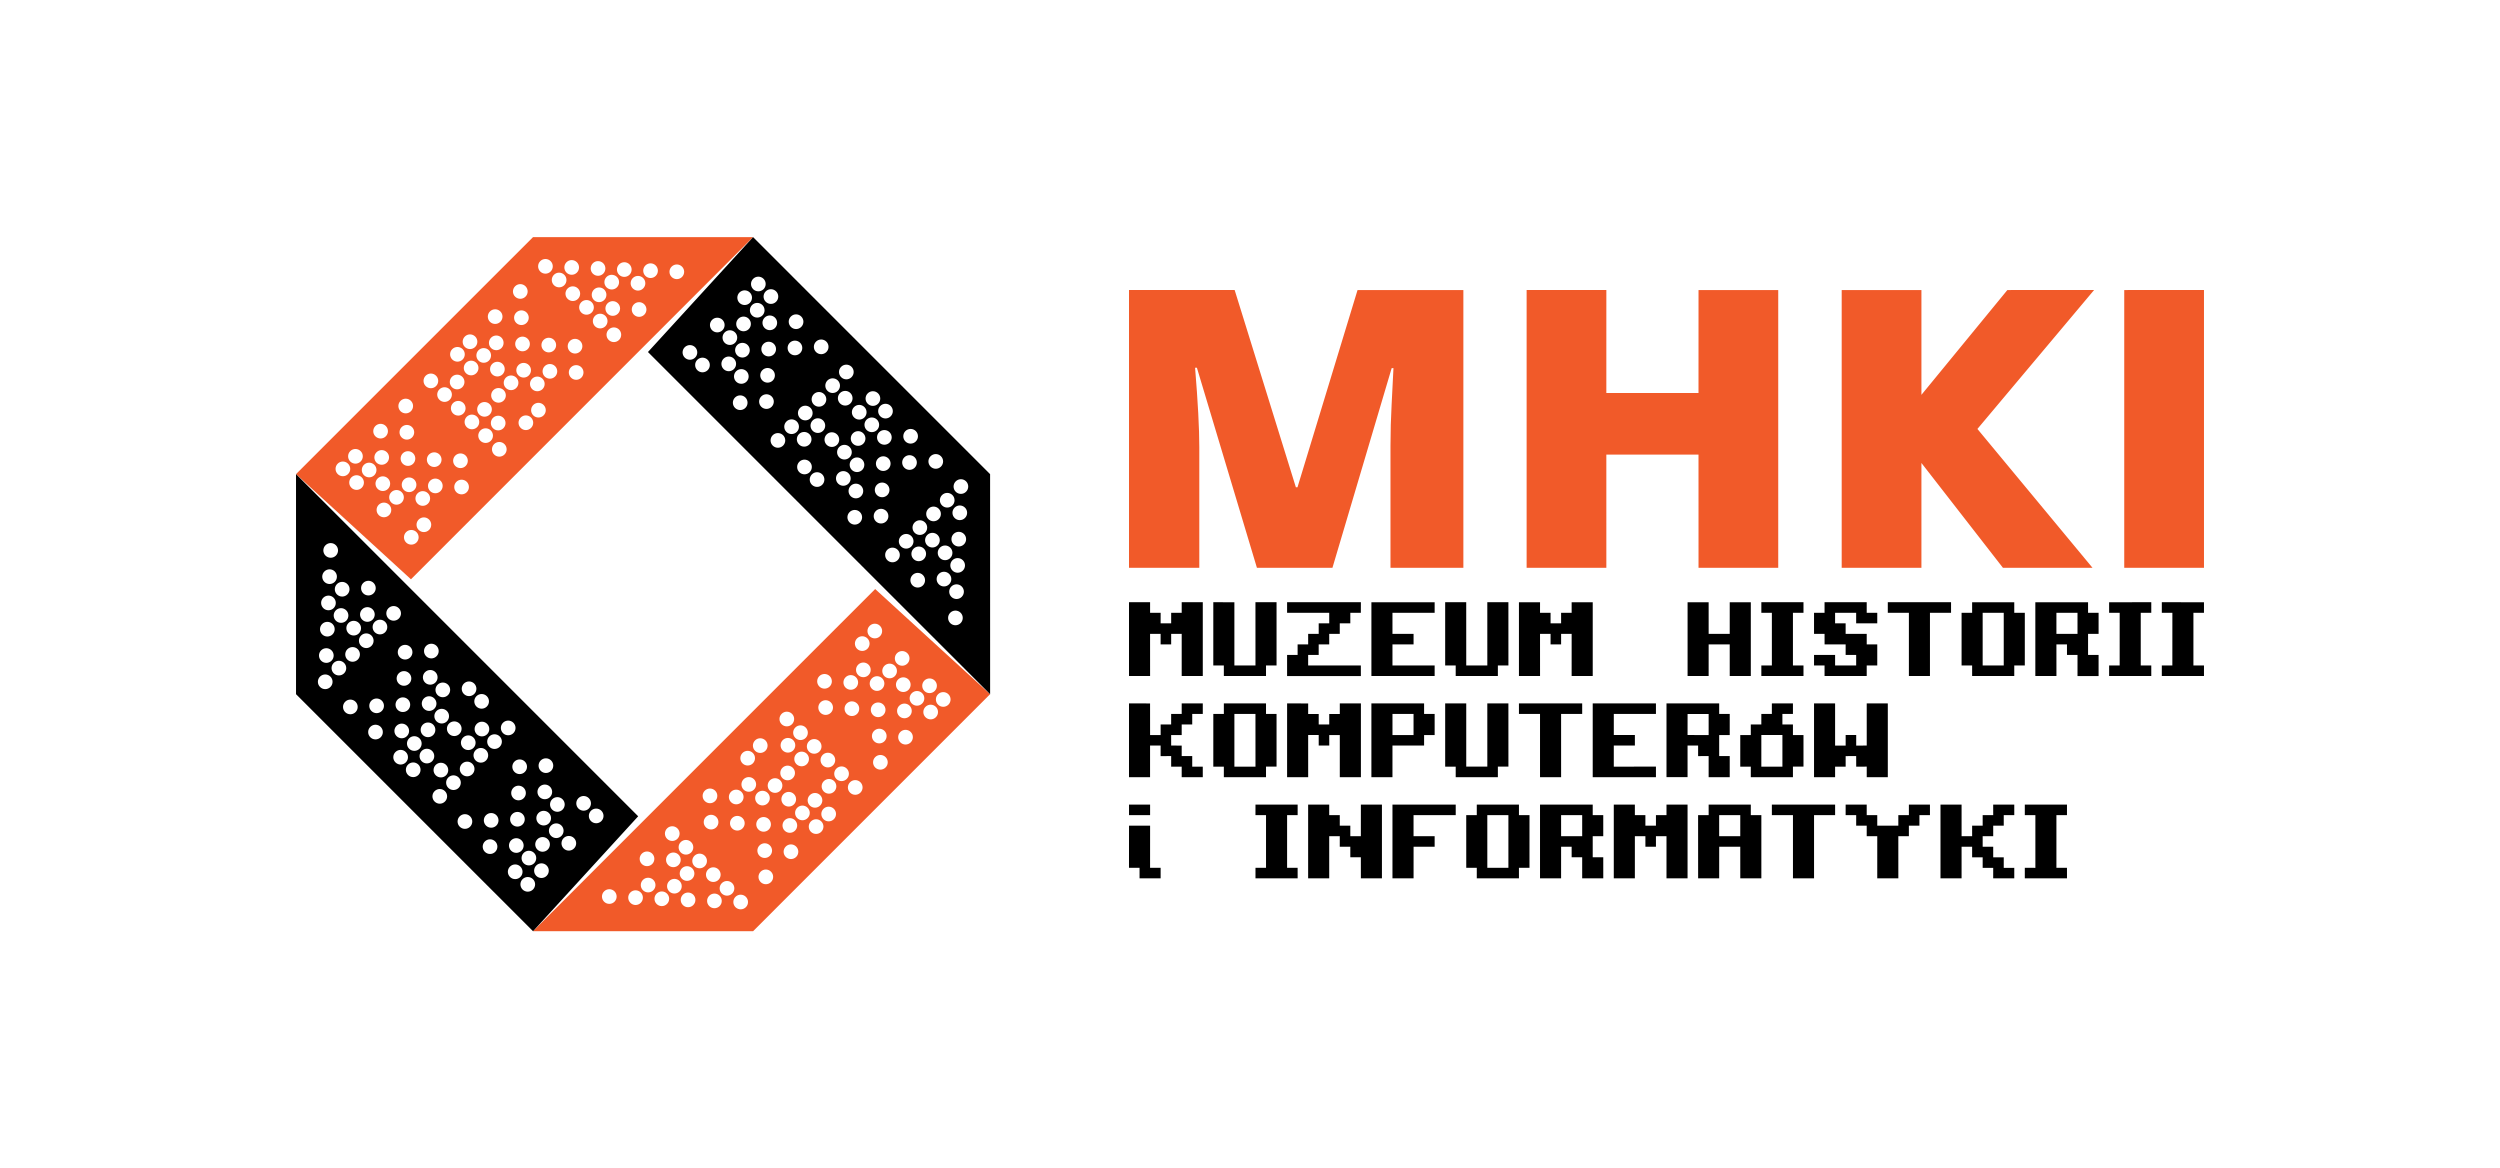 <?xml version="1.0" encoding="utf-8"?>
<!-- Generator: Adobe Illustrator 25.2.1, SVG Export Plug-In . SVG Version: 6.00 Build 0)  -->
<svg version="1.1" id="Layer_1" xmlns="http://www.w3.org/2000/svg" xmlns:xlink="http://www.w3.org/1999/xlink" x="0px" y="0px"
	 viewBox="0 0 229.611 107.307" style="enable-background:new 0 0 229.611 107.307;" xml:space="preserve">
<style type="text/css">
	.st0{fill:#F15A29;}
</style>
<path class="st0" d="M119.167,44.751h-0.149l-5.622-18.113h-9.704v25.514h6.457V41.069
	c0-1.734-0.129-4.166-0.388-7.297h0.167l5.514,18.379h6.935l5.441-18.342h0.164
	c-0.145,2.768-0.229,4.508-0.247,5.219c-0.019,0.709-0.027,1.354-0.027,1.938v11.186l6.694-0.002
	V26.638h-9.719L119.167,44.751z M155.998,36.095h-8.465l0.001-9.457h-7.322v25.514l7.322-0.002
	l-0.001-10.4h8.465l0.002,10.4l7.321,0.002V26.638h-7.321L155.998,36.095z M184.365,26.638
	l-7.893,9.625v-9.625h-7.323v25.514l7.323-0.002V42.521l7.487,9.629h8.227L181.614,39.396l10.719-12.762
	L184.365,26.638z M202.423,26.634l-7.323,0.004v25.514l7.324-0.002L202.423,26.634z M48.956,85.528
	l20.211-0.002l21.77-21.77l-10.557-9.656L48.956,85.528z M78.716,58.634
	c0.263-0.264,0.69-0.264,0.953,0c0.263,0.264,0.263,0.691-0.002,0.955
	c-0.263,0.262-0.688,0.262-0.951,0C78.452,59.323,78.452,58.898,78.716,58.634z M77.662,62.202
	c0.265-0.266,0.69-0.266,0.954,0c0.263,0.262,0.263,0.688,0,0.953c-0.264,0.262-0.689,0.262-0.954,0
	C77.399,62.892,77.399,62.464,77.662,62.202z M78.72,65.566c-0.266,0.264-0.69,0.262-0.955,0
	c-0.263-0.266-0.263-0.691,0-0.953c0.265-0.264,0.69-0.264,0.955,0
	C78.982,64.876,78.981,65.3,78.72,65.566z M76.513,70.286c-0.263,0.264-0.69,0.264-0.953,0
	c-0.264-0.266-0.264-0.689-0.001-0.955c0.265-0.262,0.691-0.262,0.954,0
	C76.776,69.597,76.776,70.021,76.513,70.286z M71.862,70.517c0.264-0.266,0.688-0.264,0.953,0
	c0.264,0.264,0.264,0.689,0,0.951c-0.265,0.264-0.69,0.264-0.953,0
	C71.599,71.206,71.599,70.778,71.862,70.517z M71.89,67.974c0.264-0.264,0.69-0.264,0.954,0
	c0.264,0.262,0.263,0.69,0,0.953c-0.263,0.262-0.69,0.262-0.954,0
	C71.627,68.665,71.627,68.236,71.89,67.974z M73.149,69.232c0.263-0.264,0.69-0.264,0.953-0.002
	c0.263,0.264,0.263,0.691-0.001,0.955c-0.262,0.26-0.689,0.26-0.952,0
	C72.883,69.921,72.886,69.493,73.149,69.232z M74.376,73.03c0.263-0.266,0.69-0.266,0.951,0
	c0.265,0.264,0.265,0.689,0.002,0.953c-0.263,0.264-0.69,0.264-0.953,0.002
	C74.113,73.72,74.11,73.294,74.376,73.03z M76.308,65.462c-0.265,0.266-0.689,0.264-0.953,0
	c-0.264-0.264-0.264-0.689,0-0.955c0.262-0.262,0.689-0.262,0.953,0.004
	C76.572,64.773,76.571,65.202,76.308,65.462z M75.25,62.099c0.265-0.262,0.691-0.262,0.955,0
	c0.262,0.262,0.262,0.69,0,0.951c-0.264,0.264-0.69,0.264-0.955,0.002
	C74.988,62.788,74.988,62.361,75.25,62.099z M75.256,68.075c0.262,0.264,0.263,0.691-0.001,0.953
	c-0.263,0.264-0.69,0.264-0.953,0.002c-0.263-0.264-0.263-0.691,0-0.955
	C74.566,67.812,74.992,67.812,75.256,68.075z M73.999,66.819c0.262,0.262,0.262,0.688,0,0.953
	c-0.266,0.264-0.69,0.264-0.952,0c-0.266-0.266-0.267-0.691-0.003-0.953
	C73.309,66.554,73.735,66.554,73.999,66.819z M71.789,65.562c0.263-0.264,0.689-0.264,0.953,0
	c0.263,0.262,0.263,0.688-0.002,0.953c-0.262,0.264-0.688,0.264-0.951,0.002
	C71.524,66.253,71.524,65.825,71.789,65.562z M69.349,68.001c0.263-0.262,0.688-0.26,0.953,0.002
	c0.262,0.264,0.262,0.69,0,0.951c-0.265,0.264-0.69,0.266-0.953,0.002
	C69.084,68.693,69.084,68.267,69.349,68.001z M68.193,69.157c0.264-0.264,0.691-0.264,0.953,0
	c0.264,0.264,0.262,0.69,0,0.953c-0.264,0.264-0.689,0.264-0.953,0
	C67.93,69.847,67.93,69.421,68.193,69.157z M67.14,72.72c0.265-0.262,0.69-0.258,0.955,0.006
	c0.263,0.26,0.263,0.688,0,0.949c-0.265,0.266-0.69,0.266-0.952,0
	C66.876,73.413,66.876,72.987,67.14,72.72z M68.197,76.085c-0.263,0.266-0.69,0.264-0.953,0.002
	c-0.263-0.262-0.263-0.689,0-0.955c0.263-0.262,0.69-0.262,0.953,0.004
	C68.461,75.396,68.461,75.823,68.197,76.085z M64.731,72.62c0.263-0.264,0.69-0.264,0.953,0
	c0.263,0.262,0.263,0.69,0,0.951c-0.265,0.268-0.69,0.266-0.953,0.002
	C64.466,73.31,64.466,72.884,64.731,72.62z M65.786,75.984c-0.264,0.264-0.69,0.264-0.954,0
	c-0.265-0.262-0.265-0.689,0-0.953c0.264-0.262,0.69-0.264,0.954,0
	C66.049,75.294,66.049,75.722,65.786,75.984z M63.477,77.341c0.264,0.264,0.264,0.69,0,0.953
	c-0.263,0.264-0.689,0.264-0.953,0c-0.262-0.264-0.264-0.692-0.001-0.953
	C62.786,77.077,63.214,77.077,63.477,77.341z M62.625,79.751c0.263-0.262,0.69-0.262,0.953,0
	c0.264,0.266,0.264,0.691,0.001,0.955c-0.264,0.262-0.691,0.262-0.954-0.002
	C62.363,80.443,62.363,80.017,62.625,79.751z M62.321,79.446c-0.264,0.266-0.69,0.266-0.95,0.004
	c-0.267-0.264-0.264-0.691,0-0.955c0.26-0.262,0.687-0.264,0.95,0.002
	C62.585,78.759,62.585,79.185,62.321,79.446z M61.267,76.083c0.264-0.262,0.689-0.262,0.953,0.002
	c0.264,0.262,0.263,0.688-0.002,0.953c-0.261,0.264-0.689,0.264-0.951,0
	C61.003,76.773,61.003,76.347,61.267,76.083z M58.949,78.402c0.262-0.264,0.69-0.264,0.954,0
	c0.262,0.262,0.26,0.689-0.001,0.953c-0.266,0.262-0.691,0.262-0.953,0
	C58.684,79.091,58.684,78.665,58.949,78.402z M56.438,82.819c-0.264,0.262-0.688,0.262-0.953,0
	c-0.264-0.264-0.264-0.691,0.001-0.953c0.264-0.264,0.688-0.264,0.953,0
	C56.7,82.128,56.701,82.556,56.438,82.819z M58.849,82.921c-0.262,0.264-0.689,0.264-0.95,0
	c-0.266-0.264-0.266-0.691-0.003-0.953c0.264-0.266,0.69-0.262,0.953,0
	C59.112,82.23,59.112,82.659,58.849,82.921z M59.052,81.765c-0.266-0.262-0.266-0.689-0.002-0.953
	c0.265-0.262,0.691-0.262,0.954,0c0.264,0.264,0.264,0.691,0,0.953
	C59.742,82.028,59.315,82.028,59.052,81.765z M61.26,83.023c-0.264,0.264-0.688,0.264-0.953,0.002
	c-0.261-0.266-0.263-0.691,0-0.953c0.265-0.264,0.69-0.266,0.954,0
	C61.524,82.333,61.525,82.761,61.26,83.023z M61.463,81.868c-0.264-0.262-0.264-0.69,0-0.951
	c0.264-0.264,0.689-0.264,0.954,0c0.263,0.26,0.262,0.691-0.001,0.951
	C62.152,82.132,61.725,82.132,61.463,81.868z M63.673,83.126c-0.265,0.264-0.691,0.264-0.953,0
	c-0.265-0.264-0.265-0.69,0-0.955c0.262-0.262,0.688-0.262,0.953,0
	C63.935,82.437,63.937,82.862,63.673,83.126z M63.781,79.55c-0.266-0.262-0.266-0.688-0.002-0.951
	c0.263-0.264,0.691-0.264,0.953,0c0.265,0.262,0.265,0.69,0,0.951
	C64.471,79.814,64.044,79.814,63.781,79.55z M65.036,79.855c0.263-0.264,0.691-0.264,0.954,0
	c0.264,0.264,0.264,0.69-0.001,0.953c-0.262,0.262-0.688,0.262-0.953,0
	C64.774,80.544,64.774,80.116,65.036,79.855z M66.093,83.218c-0.264,0.264-0.69,0.264-0.953,0
	c-0.264-0.262-0.264-0.688,0-0.949c0.263-0.266,0.689-0.264,0.953-0.002
	C66.355,82.53,66.355,82.956,66.093,83.218z M66.295,82.066c-0.265-0.264-0.265-0.691,0-0.955
	c0.263-0.262,0.688-0.262,0.951,0c0.265,0.264,0.265,0.691,0,0.955
	C66.985,82.327,66.558,82.327,66.295,82.066z M68.503,83.321c-0.262,0.262-0.689,0.262-0.953,0
	c-0.262-0.264-0.262-0.69,0-0.953c0.264-0.262,0.69-0.262,0.954,0
	C68.767,82.632,68.767,83.058,68.503,83.321z M68.295,72.521c-0.262-0.262-0.263-0.689,0-0.953
	c0.264-0.262,0.69-0.262,0.954,0c0.263,0.264,0.262,0.691,0,0.953
	C68.985,72.786,68.559,72.786,68.295,72.521z M69.554,72.827c0.262-0.264,0.689-0.264,0.952,0
	c0.263,0.262,0.263,0.686-0.002,0.951c-0.261,0.262-0.688,0.262-0.95,0
	C69.29,73.513,69.29,73.089,69.554,72.827z M69.654,75.237c0.265-0.264,0.69-0.264,0.954,0
	c0.263,0.264,0.263,0.689,0,0.953c-0.263,0.264-0.689,0.264-0.953-0.002
	C69.392,75.925,69.393,75.497,69.654,75.237z M69.758,77.648c0.264-0.264,0.69-0.264,0.952-0.002
	c0.265,0.266,0.265,0.691,0,0.955c-0.263,0.264-0.688,0.264-0.952,0.002
	C69.494,78.337,69.494,77.911,69.758,77.648z M70.813,81.013c-0.262,0.264-0.69,0.264-0.953,0
	c-0.264-0.264-0.264-0.689,0-0.953c0.263-0.266,0.691-0.266,0.953,0
	C71.075,80.323,71.075,80.751,70.813,81.013z M70.707,72.624c-0.264-0.262-0.264-0.689,0-0.953
	c0.263-0.264,0.69-0.264,0.954,0c0.262,0.262,0.262,0.691-0.001,0.953
	C71.397,72.886,70.97,72.886,70.707,72.624z M71.964,72.929c0.264-0.264,0.689-0.264,0.954,0
	c0.264,0.262,0.264,0.688,0,0.953c-0.265,0.264-0.691,0.26-0.956,0
	C71.701,73.616,71.701,73.191,71.964,72.929z M72.066,75.339c0.264-0.264,0.688-0.264,0.954,0
	c0.263,0.264,0.263,0.691-0.001,0.953c-0.265,0.262-0.69,0.264-0.953,0
	C71.803,76.03,71.804,75.601,72.066,75.339z M73.123,78.704c-0.264,0.262-0.691,0.262-0.953,0
	c-0.264-0.264-0.265-0.691,0-0.955c0.262-0.262,0.689-0.262,0.952,0.002S73.386,78.439,73.123,78.704
	z M73.22,75.138c-0.262-0.264-0.262-0.689,0.001-0.953c0.265-0.264,0.69-0.264,0.953,0
	c0.265,0.264,0.265,0.689,0,0.953C73.91,75.402,73.485,75.402,73.22,75.138z M75.429,76.394
	c-0.262,0.264-0.688,0.264-0.952,0.002c-0.261-0.266-0.261-0.691,0-0.953
	c0.265-0.266,0.69-0.266,0.955-0.002C75.694,75.704,75.694,76.13,75.429,76.394z M76.585,75.239
	c-0.263,0.264-0.69,0.264-0.953,0c-0.263-0.264-0.264-0.691,0-0.953c0.263-0.264,0.689-0.264,0.955,0
	C76.851,74.548,76.849,74.978,76.585,75.239z M76.614,72.696c-0.261,0.264-0.69,0.264-0.955,0
	c-0.26-0.264-0.261-0.69,0.002-0.951c0.264-0.264,0.689-0.264,0.953-0.002
	C76.878,72.007,76.878,72.433,76.614,72.696z M76.816,71.542c-0.263-0.262-0.263-0.69,0-0.953
	c0.264-0.264,0.691-0.264,0.953,0c0.264,0.264,0.264,0.691,0,0.953
	C77.506,71.806,77.078,71.806,76.816,71.542z M79.025,72.8c-0.262,0.262-0.689,0.264-0.952,0
	c-0.266-0.264-0.266-0.691,0-0.955c0.263-0.262,0.69-0.262,0.952,0
	C79.289,72.109,79.289,72.534,79.025,72.8z M78.818,61.999c-0.264-0.264-0.264-0.689,0-0.953
	c0.261-0.262,0.69-0.264,0.953,0c0.264,0.264,0.263,0.691,0,0.953
	C79.509,62.263,79.081,62.263,78.818,61.999z M80.176,64.714c0.265-0.262,0.69-0.262,0.954,0
	c0.265,0.264,0.265,0.691,0,0.953c-0.264,0.266-0.689,0.266-0.952,0.002
	C79.912,65.405,79.912,64.978,80.176,64.714z M80.28,67.126c0.263-0.264,0.688-0.264,0.953,0
	c0.264,0.262,0.263,0.691,0,0.953c-0.266,0.264-0.69,0.264-0.953,0
	C80.015,67.814,80.015,67.388,80.28,67.126z M81.335,70.489c-0.263,0.264-0.69,0.264-0.953,0.002
	c-0.263-0.264-0.263-0.691,0-0.955c0.263-0.262,0.69-0.264,0.954,0
	C81.6,69.8,81.6,70.226,81.335,70.489z M83.645,68.183c-0.265,0.264-0.69,0.264-0.954,0
	c-0.264-0.264-0.264-0.691,0-0.955c0.264-0.264,0.691-0.262,0.954,0
	C83.907,67.491,83.907,67.919,83.645,68.183z M82.589,64.818c0.264-0.264,0.691-0.264,0.953-0.002
	c0.264,0.264,0.264,0.691,0,0.955c-0.265,0.264-0.689,0.264-0.953,0
	C82.324,65.507,82.324,65.081,82.589,64.818z M85.954,65.872c-0.265,0.264-0.69,0.264-0.954,0
	c-0.263-0.264-0.263-0.69,0-0.953c0.263-0.264,0.689-0.264,0.955,0
	C86.217,65.181,86.217,65.609,85.954,65.872z M87.107,63.763c0.264,0.266,0.264,0.691,0,0.957
	c-0.263,0.262-0.689,0.262-0.952-0.002c-0.264-0.262-0.264-0.69-0.002-0.955
	C86.417,63.501,86.845,63.501,87.107,63.763z M84.897,62.507c0.265-0.262,0.69-0.262,0.953,0
	c0.265,0.264,0.265,0.692-0.001,0.955c-0.262,0.264-0.688,0.262-0.95,0
	C84.636,63.198,84.636,62.771,84.897,62.507z M84.696,63.663c0.263,0.262,0.263,0.689-0.001,0.953
	c-0.262,0.264-0.689,0.264-0.952,0c-0.264-0.266-0.264-0.691,0-0.951
	C84.007,63.398,84.434,63.398,84.696,63.663z M83.439,63.361c-0.263,0.262-0.688,0.262-0.951,0
	c-0.266-0.266-0.265-0.693-0.003-0.955c0.265-0.264,0.691-0.264,0.954,0
	C83.702,62.669,83.702,63.095,83.439,63.361z M82.383,59.993c0.266-0.264,0.691-0.262,0.953,0.002
	c0.264,0.262,0.264,0.69,0.001,0.951c-0.263,0.264-0.688,0.264-0.953,0
	C82.12,60.685,82.12,60.257,82.383,59.993z M81.229,61.15c0.264-0.264,0.691-0.266,0.955,0
	c0.262,0.264,0.261,0.69-0.002,0.953c-0.263,0.262-0.689,0.262-0.952,0
	C80.966,61.839,80.966,61.413,81.229,61.15z M81.027,63.257c-0.263,0.264-0.688,0.264-0.952,0
	c-0.264-0.264-0.262-0.691,0-0.953c0.262-0.264,0.689-0.266,0.953,0
	C81.292,62.566,81.29,62.993,81.027,63.257z M80.822,58.435c-0.263,0.262-0.688,0.262-0.953,0
	c-0.263-0.264-0.263-0.691,0-0.953c0.264-0.264,0.691-0.266,0.953,0
	C81.085,57.743,81.085,58.171,80.822,58.435z M48.956,21.778L27.188,43.546l10.555,9.658l31.423-31.426
	H48.956z M56.661,25.435c0.263,0.266,0.263,0.691,0,0.957c-0.264,0.262-0.691,0.262-0.954,0
	c-0.263-0.266-0.262-0.693,0-0.957C55.971,25.171,56.398,25.175,56.661,25.435z M55.8,27.857
	c0.264-0.264,0.691-0.264,0.954,0c0.263,0.264,0.263,0.691,0,0.953c-0.263,0.264-0.688,0.264-0.953,0
	C55.538,28.546,55.538,28.118,55.8,27.857z M55.498,27.552c-0.265,0.266-0.692,0.266-0.954,0
	c-0.262-0.262-0.262-0.688,0-0.951c0.264-0.264,0.692-0.266,0.954-0.004
	C55.761,26.864,55.761,27.29,55.498,27.552z M54.45,24.179c0.263-0.264,0.69-0.262,0.953,0
	c0.263,0.264,0.264,0.691,0,0.955c-0.262,0.262-0.69,0.262-0.954,0
	C54.187,24.87,54.187,24.443,54.45,24.179z M52.028,24.085c0.266-0.264,0.691-0.264,0.956,0
	c0.263,0.264,0.263,0.689,0,0.953c-0.263,0.266-0.689,0.264-0.954,0
	C51.767,24.774,51.767,24.349,52.028,24.085z M49.62,23.984c0.262-0.264,0.688-0.264,0.951,0
	c0.264,0.264,0.265,0.689,0.002,0.953c-0.266,0.264-0.691,0.264-0.955,0
	C49.357,24.673,49.357,24.247,49.62,23.984z M50.879,31.218c0.264,0.264,0.264,0.689,0,0.953
	c-0.263,0.262-0.689,0.262-0.953-0.002c-0.264-0.262-0.264-0.688,0-0.951
	C50.189,30.954,50.616,30.954,50.879,31.218z M49.825,34.784c0.264,0.262,0.266,0.689,0.003,0.953
	c-0.265,0.264-0.692,0.262-0.954,0c-0.264-0.264-0.264-0.691,0-0.955
	C49.138,34.519,49.564,34.519,49.825,34.784z M48.466,32.069c-0.261,0.262-0.688,0.262-0.951-0.002
	c-0.264-0.262-0.264-0.69,0-0.953c0.263-0.264,0.689-0.264,0.951,0
	C48.732,31.378,48.732,31.806,48.466,32.069z M48.363,29.657c-0.261,0.262-0.687,0.262-0.95,0
	c-0.264-0.264-0.264-0.689,0-0.951c0.264-0.266,0.689-0.266,0.953-0.002
	C48.629,28.968,48.629,29.394,48.363,29.657z M47.311,26.292c0.263-0.264,0.688-0.264,0.953,0
	c0.264,0.264,0.264,0.691,0,0.953c-0.265,0.264-0.69,0.264-0.954,0
	C47.045,26.984,47.045,26.556,47.311,26.292z M44.024,37.12c0.261-0.262,0.689-0.262,0.951,0
	c0.265,0.264,0.264,0.691,0,0.955c-0.263,0.262-0.689,0.262-0.953-0.002
	C43.759,37.812,43.759,37.386,44.024,37.12z M43.747,34.275c-0.264,0.264-0.69,0.264-0.952,0
	c-0.264-0.262-0.265-0.689,0-0.953c0.263-0.262,0.689-0.262,0.952,0
	C44.011,33.585,44.012,34.013,43.747,34.275z M45.277,38.378c0.265-0.262,0.692-0.264,0.956,0
	c0.263,0.264,0.263,0.691,0,0.953c-0.266,0.264-0.691,0.264-0.954,0
	C45.017,39.069,45.017,38.642,45.277,38.378z M46.262,36.788c-0.265,0.262-0.69,0.262-0.954,0
	c-0.263-0.262-0.263-0.69,0-0.953c0.264-0.264,0.689-0.264,0.953,0
	C46.524,36.099,46.524,36.527,46.262,36.788z M46.159,34.378c-0.264,0.264-0.69,0.264-0.954,0
	c-0.263-0.264-0.263-0.691,0.001-0.953c0.264-0.264,0.69-0.264,0.953,0
	C46.423,33.687,46.422,34.112,46.159,34.378z M46.058,31.966c-0.264,0.264-0.691,0.262-0.955,0
	c-0.262-0.262-0.262-0.689,0.001-0.953c0.263-0.264,0.69-0.264,0.954-0.002
	C46.317,31.277,46.317,31.704,46.058,31.966z M45.001,28.603c0.263-0.264,0.689-0.264,0.953,0
	c0.264,0.262,0.264,0.69,0,0.953c-0.264,0.262-0.69,0.262-0.953,0
	C44.738,29.29,44.738,28.864,45.001,28.603z M44.901,32.165c0.264,0.266,0.264,0.693,0.002,0.957
	c-0.265,0.264-0.692,0.262-0.953,0c-0.264-0.264-0.264-0.691,0-0.957
	C44.211,31.905,44.639,31.905,44.901,32.165z M42.692,30.911c0.263-0.266,0.69-0.264,0.953-0.002
	c0.263,0.264,0.263,0.691,0,0.953c-0.264,0.266-0.69,0.266-0.954,0
	C42.427,31.601,42.429,31.173,42.692,30.911z M41.536,32.066c0.266-0.264,0.691-0.264,0.954,0
	c0.263,0.264,0.263,0.691,0,0.953c-0.263,0.264-0.688,0.264-0.954-0.002
	C41.274,32.755,41.274,32.327,41.536,32.066z M41.509,34.607c0.263-0.262,0.69-0.262,0.953,0
	c0.264,0.264,0.262,0.691-0.002,0.955c-0.261,0.262-0.688,0.262-0.951,0
	C41.245,35.298,41.245,34.87,41.509,34.607z M39.097,34.505c0.263-0.262,0.691-0.264,0.951,0
	c0.266,0.262,0.266,0.691,0.002,0.953c-0.262,0.264-0.69,0.264-0.953,0
	C38.834,35.196,38.834,34.767,39.097,34.505z M40.357,41.739c0.263,0.264,0.263,0.689-0.001,0.953
	c-0.263,0.264-0.689,0.264-0.953,0c-0.263-0.264-0.263-0.69,0-0.951
	C39.667,41.478,40.094,41.478,40.357,41.739z M39.305,45.304c0.265,0.266,0.265,0.693,0,0.955
	c-0.262,0.264-0.69,0.264-0.953,0c-0.262-0.264-0.262-0.691,0-0.953
	C38.614,45.042,39.042,45.042,39.305,45.304z M37.945,42.591c-0.263,0.264-0.689,0.264-0.953,0
	c-0.263-0.264-0.263-0.689,0-0.955c0.264-0.262,0.69-0.262,0.953,0
	C38.208,41.9,38.208,42.329,37.945,42.591z M37.843,40.181c-0.263,0.262-0.689,0.262-0.953-0.002
	c-0.263-0.262-0.263-0.689,0-0.953c0.264-0.264,0.69-0.264,0.953,0
	C38.107,39.489,38.107,39.917,37.843,40.181z M36.787,36.814c0.264-0.264,0.691-0.264,0.953,0
	c0.264,0.264,0.265,0.691,0,0.955c-0.263,0.262-0.689,0.262-0.953,0
	C36.524,37.503,36.523,37.077,36.787,36.814z M34.479,39.124c0.264-0.264,0.69-0.264,0.954,0
	c0.263,0.262,0.263,0.69,0,0.951c-0.264,0.264-0.69,0.264-0.954,0
	C34.216,39.816,34.216,39.388,34.479,39.124z M35.533,42.489c-0.262,0.262-0.689,0.262-0.953,0
	c-0.263-0.264-0.262-0.691,0.001-0.953c0.264-0.264,0.69-0.264,0.953,0
	C35.798,41.798,35.798,42.226,35.533,42.489z M32.169,41.433c0.264-0.264,0.689-0.262,0.954,0
	c0.264,0.264,0.264,0.691,0,0.953c-0.264,0.264-0.69,0.264-0.954,0
	C31.907,42.124,31.905,41.696,32.169,41.433z M31.016,43.54c-0.263-0.262-0.263-0.691,0-0.955
	c0.263-0.262,0.69-0.26,0.951,0.002c0.266,0.264,0.266,0.691,0,0.953
	C31.706,43.804,31.279,43.804,31.016,43.54z M33.226,44.798c-0.265,0.264-0.69,0.262-0.953-0.002
	c-0.264-0.262-0.264-0.688-0.002-0.951c0.265-0.264,0.691-0.264,0.954,0
	C33.489,44.109,33.489,44.534,33.226,44.798z M33.427,43.644c-0.263-0.266-0.263-0.693,0-0.953
	c0.263-0.264,0.689-0.264,0.953,0c0.262,0.262,0.262,0.688,0,0.953
	C34.116,43.907,33.69,43.907,33.427,43.644z M34.684,43.946c0.263-0.264,0.689-0.264,0.952,0
	c0.265,0.264,0.263,0.69,0,0.953c-0.263,0.264-0.689,0.264-0.952,0
	C34.42,44.634,34.421,44.21,34.684,43.946z M35.739,47.31c-0.264,0.264-0.689,0.264-0.954,0
	c-0.261-0.262-0.264-0.688,0-0.951c0.263-0.264,0.69-0.264,0.953,0
	C36.002,46.62,36.002,47.048,35.739,47.31z M36.895,46.155c-0.264,0.264-0.69,0.264-0.954,0
	c-0.262-0.264-0.264-0.69,0-0.951c0.264-0.266,0.69-0.266,0.953,0
	C37.157,45.468,37.157,45.892,36.895,46.155z M37.095,44.05c0.263-0.266,0.69-0.266,0.953-0.002
	c0.262,0.266,0.262,0.691,0,0.953c-0.263,0.264-0.69,0.264-0.954,0
	C36.832,44.739,36.832,44.312,37.095,44.05z M38.253,49.825c-0.262,0.262-0.691,0.262-0.954,0
	c-0.263-0.264-0.263-0.691,0-0.953c0.263-0.264,0.692-0.264,0.954,0
	C38.515,49.134,38.515,49.562,38.253,49.825z M39.407,48.671c-0.264,0.264-0.69,0.264-0.954,0
	c-0.263-0.262-0.263-0.689,0.001-0.953c0.264-0.266,0.69-0.266,0.953,0
	C39.671,47.98,39.671,48.407,39.407,48.671z M40.46,45.105c-0.263,0.264-0.689,0.264-0.954,0
	c-0.261-0.264-0.264-0.691,0-0.953c0.265-0.264,0.691-0.264,0.954,0
	C40.723,44.413,40.723,44.841,40.46,45.105z M40.355,36.714c-0.265-0.262-0.265-0.688,0-0.951
	c0.262-0.264,0.688-0.264,0.952,0c0.262,0.264,0.262,0.689,0,0.951
	C41.043,36.98,40.615,36.98,40.355,36.714z M41.61,37.019c0.262-0.262,0.689-0.262,0.954,0
	c0.262,0.264,0.262,0.691,0,0.953c-0.264,0.264-0.69,0.264-0.954,0
	C41.347,37.71,41.347,37.282,41.61,37.019z M41.815,41.841c0.264-0.262,0.691-0.262,0.953,0
	c0.264,0.264,0.264,0.691,0.001,0.955c-0.263,0.262-0.691,0.262-0.954,0
	C41.551,42.532,41.551,42.105,41.815,41.841z M42.871,45.206c-0.264,0.264-0.691,0.264-0.954,0
	c-0.263-0.264-0.262-0.689-0.001-0.953c0.265-0.262,0.691-0.262,0.955,0
	C43.133,44.517,43.133,44.943,42.871,45.206z M42.866,39.23c-0.261-0.262-0.261-0.69,0-0.953
	c0.265-0.266,0.689-0.264,0.952,0c0.264,0.264,0.264,0.691,0.004,0.953
	C43.557,39.493,43.131,39.493,42.866,39.23z M44.123,40.486c-0.263-0.262-0.263-0.688,0.002-0.953
	c0.263-0.262,0.689-0.262,0.953,0c0.262,0.266,0.265,0.691-0.001,0.953
	C44.815,40.749,44.388,40.749,44.123,40.486z M46.335,41.743c-0.265,0.264-0.691,0.264-0.953,0
	c-0.264-0.264-0.264-0.69,0-0.953c0.262-0.264,0.688-0.264,0.95,0
	C46.598,41.054,46.599,41.48,46.335,41.743z M47.415,35.634c-0.264,0.264-0.689,0.264-0.954,0
	c-0.263-0.262-0.263-0.69,0.001-0.953c0.265-0.262,0.69-0.262,0.953,0
	C47.68,34.944,47.68,35.37,47.415,35.634z M47.618,33.527c0.262-0.264,0.689-0.262,0.951,0
	c0.264,0.266,0.264,0.691,0.001,0.953c-0.263,0.264-0.689,0.264-0.954,0
	C47.354,34.216,47.354,33.79,47.618,33.527z M48.774,39.302c-0.263,0.266-0.69,0.266-0.952,0
	c-0.264-0.264-0.264-0.688,0-0.953c0.265-0.262,0.689-0.262,0.951,0
	C49.038,38.611,49.038,39.038,48.774,39.302z M49.928,38.15c-0.261,0.262-0.69,0.262-0.951,0
	c-0.263-0.266-0.263-0.691,0.001-0.955c0.263-0.264,0.689-0.264,0.95,0
	C50.193,37.458,50.193,37.884,49.928,38.15z M50.982,34.583c-0.263,0.262-0.689,0.262-0.953,0
	c-0.263-0.264-0.263-0.691,0-0.955c0.263-0.262,0.69-0.262,0.953,0.002
	C51.244,33.894,51.244,34.319,50.982,34.583z M50.876,26.194c-0.264-0.264-0.264-0.691,0-0.955
	c0.264-0.264,0.689-0.262,0.952,0.002c0.263,0.262,0.265,0.69,0.001,0.953
	C51.566,26.456,51.14,26.456,50.876,26.194z M52.133,26.495c0.261-0.262,0.69-0.262,0.952,0.002
	c0.265,0.264,0.265,0.689,0,0.951c-0.262,0.264-0.688,0.266-0.952,0
	C51.87,27.187,51.868,26.761,52.133,26.495z M52.338,31.319c0.263-0.264,0.69-0.264,0.953,0
	c0.263,0.264,0.264,0.69,0,0.953c-0.263,0.266-0.69,0.266-0.953,0
	C52.075,32.009,52.075,31.583,52.338,31.319z M53.393,34.687c-0.264,0.262-0.69,0.262-0.952-0.004
	c-0.264-0.264-0.264-0.689-0.001-0.951c0.264-0.262,0.69-0.262,0.953-0.002
	C53.656,33.995,53.656,34.421,53.393,34.687z M53.389,28.706c-0.263-0.262-0.263-0.689,0.001-0.953
	c0.263-0.262,0.69-0.262,0.952,0c0.264,0.264,0.264,0.691,0.001,0.953
	C54.08,28.97,53.652,28.97,53.389,28.706z M54.646,29.966c-0.263-0.266-0.263-0.691,0.001-0.957
	c0.263-0.262,0.688-0.262,0.952,0c0.265,0.266,0.265,0.693,0.002,0.957
	C55.337,30.228,54.909,30.228,54.646,29.966z M56.857,31.22c-0.264,0.266-0.688,0.266-0.954,0
	c-0.263-0.262-0.263-0.689,0.001-0.953c0.265-0.262,0.688-0.262,0.952,0
	C57.118,30.53,57.118,30.958,56.857,31.22z M56.861,25.235c-0.263-0.264-0.263-0.691,0.001-0.953
	c0.264-0.264,0.689-0.264,0.952-0.002c0.263,0.264,0.263,0.691,0,0.955
	C57.551,25.497,57.124,25.497,56.861,25.235z M58.119,25.538c0.263-0.262,0.69-0.264,0.953,0
	c0.264,0.264,0.264,0.689,0,0.953c-0.263,0.266-0.69,0.264-0.954,0
	C57.856,26.228,57.856,25.802,58.119,25.538z M59.175,28.902c-0.264,0.266-0.69,0.266-0.954,0
	c-0.263-0.262-0.262-0.688,0.001-0.951c0.263-0.264,0.689-0.266,0.953,0
	C59.438,28.214,59.438,28.64,59.175,28.902z M60.228,25.337c-0.264,0.264-0.691,0.264-0.953,0
	c-0.265-0.264-0.265-0.689,0-0.953c0.262-0.264,0.688-0.264,0.951,0
	C60.489,24.648,60.489,25.073,60.228,25.337z M61.685,25.439c-0.264-0.262-0.264-0.69,0-0.951
	c0.265-0.264,0.689-0.264,0.952-0.002c0.266,0.264,0.266,0.691,0,0.955
	C62.374,25.702,61.949,25.702,61.685,25.439z"/>
<path d="M108.532,56.28h-0.967v0.967h-0.969l0.002-0.967h-0.969v-0.969h-1.936v6.777h1.936l-0.002-3.873
	h0.969v0.969h0.969v-0.969l0.967,0.002v3.871h1.937v-6.777h-1.937V56.28z M112.404,62.089h3.872V61.12
	h0.968v-5.809h-1.938l0.002,5.809h-1.937v-5.807l-1.936-0.002l-0.001,5.809h0.968L112.404,62.089z
	 M122.083,57.247h-0.968v0.969h-0.968v0.969h-0.969v0.967h-0.966v1.938h6.776l-0.003-0.969h-4.839
	v-0.969h0.968v-0.967h0.968l-0.001-0.967l0.969-0.002v-0.967h0.969v-0.969h0.967l0.003-0.969h-6.776
	l-0.001,0.969h3.87L122.083,57.247z M131.764,61.12h-3.874v-1.935h1.938v-0.969h-1.938v-1.935h3.874
	v-0.969h-5.808v6.777h5.808V61.12z M133.699,62.089h3.872V61.12h0.969l-0.002-5.809h-1.937l0.001,5.809
	h-1.936l-0.002-5.809h-1.933v5.809h0.967V62.089z M141.442,58.216h0.969v0.969h0.968v-0.969h0.968
	l-0.001,3.873h1.937v-6.777l-1.937,0.002l0.001,0.967h-0.969l0.001,0.967h-0.968v-0.967h-0.969
	l0.002-0.969h-1.938v6.777h1.938L141.442,58.216z M156.93,59.185h1.935l0.001,2.904h1.936v-6.777h-1.936
	l-0.001,2.904h-1.935l-0.001-2.904h-1.934v6.777h1.934L156.93,59.185z M161.769,61.12l0.001,0.969
	h3.87V61.12h-0.969v-4.84h0.969v-0.969h-3.87v0.969h0.966v4.84H161.769z M167.575,62.089h3.872
	V61.12h0.969v-1.935h-0.968v-0.969h-1.937v-0.969h-0.968v-0.967h1.935v0.967h1.938v-0.967h-0.969v-0.969
	h-3.872v0.969h-0.966v1.935l0.966,0.002l0.003,0.967h1.934v0.967h0.967v0.969h-1.935v-0.969h-1.935
	v0.969h0.966V62.089z M175.321,62.089h1.934v-5.809h1.938v-0.969h-5.809v0.969h1.937L175.321,62.089z
	 M185.968,56.28l-0.969,0.002v-0.969h-3.87v0.967l-0.969,0.002v4.838h0.969v0.969h3.87V61.12h0.968
	L185.968,56.28z M184.032,61.122h-1.936v-4.842h1.936V61.122z M191.776,55.312l-4.842,0.002v6.775h1.938
	l-0.002-2.904h0.969l0.002,0.967h0.966v1.938h1.936v-1.938l-0.966,0.002v-1.938h0.967v-1.935h-0.967
	V55.312z M190.807,58.216h-1.937v-1.935h1.937V58.216z M193.711,56.282l0.97-0.002l-0.002,4.84
	h-0.968v0.969l3.872-0.002v-0.965h-0.968v-4.842h0.968v-0.969l-3.872,0.002V56.282z M201.453,56.282
	l0.969-0.002l0.001-0.967l-3.873-0.002v0.969h0.97l-0.002,4.84l-0.968,0.002V62.087l3.873,0.002
	V61.12h-0.97V56.282z M108.532,65.573h-0.969v0.967h-0.965v0.969h-0.969l-0.002-2.902l-1.934-0.002
	v6.775h1.934v-2.904h0.969v0.969l0.969-0.002v0.971l0.967-0.002v0.969h1.937l-0.001-0.967l-0.968-0.002
	v-0.969h-0.968v-0.965l-0.967-0.002l-0.002-0.965h0.969v-0.971h0.968v-0.967h0.969v-0.969h-1.937
	V65.573z M116.276,71.38v-0.969h0.968v-4.838h-0.968v-0.967h-3.873l0.001,0.967h-0.968l-0.001,4.84
	h0.968v0.967H116.276z M113.372,65.573h1.935l0.002,4.84h-1.937V65.573z M120.148,67.507h0.968v0.969
	h0.97l-0.003-0.965h0.97v3.869h1.938v-6.775h-1.938v0.969h-0.97v0.967h-0.967v-0.967h-0.969
	l0.001-0.967l-1.935-0.002l-0.001,6.775h1.936V67.507z M127.89,68.476h2.905v-0.965h0.969v-1.938
	H130.795v-0.967h-4.84v6.773h1.935V68.476z M127.891,65.573h1.935v1.938l-1.935-0.002V65.573z
	 M137.571,71.38v-0.969h0.969l-0.002-5.807h-1.937l0.001,5.807h-1.936v-5.805l-1.935-0.002v5.807
	l0.967,0.002v0.967H137.571z M141.442,65.573v5.807h1.937l-0.001-5.807h1.937v-0.969l-5.809,0.002
	l0.001,0.967H141.442z M152.089,65.573v-0.969h-5.807v6.775h5.807v-0.969l-3.871,0.002v-1.938h1.937
	v-0.969l-1.936,0.002v-1.935H152.089z M155.961,69.444l0.968-0.002v1.938h1.937v-1.938h-0.969v-1.932
	h0.969v-1.938h-0.969v-0.969l-4.839,0.002v6.773h1.935v-2.904h0.969V69.444z M154.992,67.507
	l0.003-1.933h1.934v1.938L154.992,67.507z M160.801,67.511h-0.967l-0.001,2.902l0.968-0.002v0.969
	h3.87v-0.969h0.969v-2.9h-0.969v-0.971h-0.967l-0.001-0.967h0.968v-0.969l-1.936,0.002v0.967h-0.966
	l-0.001,0.967h-0.968V67.511z M161.769,67.507h1.936v2.906h-1.936V67.507z M169.513,69.444l0.966-0.002
	l0.003,0.971l0.967-0.002v0.969h1.936v-6.773l-1.937-0.002l0.001,3.871l-0.967,0.002v-0.969h-0.969
	v0.969h-0.969v-3.871l-1.935-0.002v6.775l1.935,0.002v-0.969h0.969V69.444z M105.63,75.833h-1.936
	l-0.003,3.871h0.97v0.967h1.936v-0.967H105.628L105.63,75.833z M105.63,73.898h-1.936v0.967h1.936
	V73.898z M115.307,74.864h0.97v4.84h-0.968v0.967h3.872l-0.002-0.967h-0.967l0.001-4.84h0.968v-0.967
	h-3.872L115.307,74.864z M124.986,76.802h-0.967V75.833h-0.968v-0.969h-0.97v-0.967h-1.936v6.773h1.936
	v-3.869h0.97l-0.001,0.967h0.969v0.967l0.967,0.002l0.003,1.934h1.934v-6.773h-1.934L124.986,76.802z
	 M127.89,80.671h1.938l0.001-2.902h1.935v-0.967h-1.938v-1.938h3.874v-0.967h-5.81V80.671z
	 M139.507,73.898h-3.873v0.967h-0.969l0.002,4.84h0.967v0.967h3.873l-0.001-0.967h0.969l0.001-4.84
	h-0.969V73.898z M138.538,79.704h-1.936l-0.001-4.84h1.937V79.704z M146.282,78.737v-1.938h0.968v-1.936
	h-0.968v-0.967h-4.84v6.773h1.936l0.001-2.902h0.968v0.969l0.968-0.002v1.936h1.937l-0.001-1.934
	H146.282z M145.315,76.802l-1.936-0.002l-0.001-1.936h1.937V76.802z M153.058,74.864h-0.969v0.969
	h-0.969v-0.969h-0.966l-0.001-0.967h-1.936v6.773h1.936l0.001-3.871l0.966,0.002l0.002,0.967h0.967
	v-0.967h0.969v3.869h1.935v-6.773h-1.935V74.864z M160.801,73.898h-3.871v0.967h-0.969l0.003,5.807
	h1.933l0.003-2.902h1.934l0.001,2.902h1.936v-5.807h-0.969V73.898z M159.833,76.802h-1.937v-1.938
	h1.938L159.833,76.802z M162.735,74.864h1.938v5.807h1.937v-5.807h1.935v-0.967h-5.809V74.864z
	 M175.321,73.898l-0.001,0.967h-0.969v0.969h-1.935l-0.001-0.969h-0.968v-0.967h-1.935l-0.001,0.967
	h0.969v0.969h0.967v0.969h0.969l-0.001,3.869h1.937l-0.001-3.869h0.969V75.833h0.968v-0.969h0.968
	l-0.001-0.967H175.321z M183.065,74.864h-0.968v0.969h-0.968v0.969h-0.968l-0.001-2.904h-1.937v6.773
	h1.937v-2.902h0.969v0.969h0.968v0.969h0.968l-0.002,0.965h1.937v-0.967l-0.967,0.002v-0.969h-0.968
	v-0.969h-0.968v-0.967h0.968V75.833h0.968v-0.969h0.967v-0.967h-1.937L183.065,74.864z M189.839,74.864
	l0.002-0.967h-3.874v0.967h0.971v4.842l-0.971-0.002v0.967h3.874l-0.002-0.965h-0.969v-4.842H189.839z
	 M27.188,63.757l21.769,21.771l9.656-10.557l-31.425-31.426V63.757z M30.649,61.837
	c-0.264-0.262-0.263-0.689,0-0.953c0.265-0.262,0.689-0.262,0.952,0
	c0.264,0.266,0.264,0.691,0.003,0.953C31.339,62.101,30.913,62.101,30.649,61.837z M30.846,57.007
	c-0.264-0.264-0.264-0.689-0.002-0.953c0.265-0.266,0.691-0.264,0.955,0
	c0.264,0.264,0.264,0.69,0,0.955C31.535,57.269,31.109,57.269,30.846,57.007z M32.655,65.405
	c-0.265,0.262-0.69,0.262-0.953,0c-0.264-0.266-0.264-0.691,0-0.953c0.263-0.266,0.688-0.266,0.953,0
	C32.918,64.714,32.918,65.144,32.655,65.405z M32.859,60.581c-0.265,0.264-0.69,0.264-0.954,0
	c-0.262-0.264-0.262-0.689,0.001-0.953c0.264-0.264,0.69-0.264,0.953-0.002
	C33.123,59.892,33.123,60.318,32.859,60.581z M33.164,59.323c-0.263-0.262-0.263-0.69,0-0.953
	c0.261-0.262,0.688-0.262,0.95,0c0.266,0.264,0.266,0.691,0,0.953
	C33.853,59.589,33.427,59.589,33.164,59.323z M34.965,67.712c-0.266,0.266-0.691,0.266-0.954,0
	c-0.263-0.262-0.263-0.688,0-0.951c0.263-0.264,0.689-0.266,0.954,0
	C35.226,67.025,35.228,67.45,34.965,67.712z M35.067,65.3c-0.266,0.266-0.69,0.266-0.955,0
	c-0.262-0.262-0.262-0.688,0-0.951c0.264-0.262,0.689-0.262,0.954,0
	C35.33,64.612,35.33,65.038,35.067,65.3z M36.32,70.021c-0.265-0.262-0.263-0.689,0-0.951
	c0.264-0.264,0.688-0.264,0.952,0c0.264,0.262,0.265,0.69,0,0.951
	C37.009,70.286,36.583,70.286,36.32,70.021z M36.524,64.245c0.264-0.262,0.69-0.262,0.953,0
	c0.263,0.262,0.263,0.69,0,0.957c-0.265,0.26-0.69,0.26-0.955-0.004
	C36.262,64.935,36.261,64.511,36.524,64.245z M36.626,61.837c0.264-0.266,0.689-0.266,0.954-0.002
	c0.263,0.264,0.263,0.689-0.001,0.953c-0.262,0.262-0.689,0.262-0.953,0
	C36.363,62.525,36.364,62.099,36.626,61.837z M36.422,66.659c0.263-0.266,0.689-0.266,0.952-0.004
	c0.265,0.266,0.265,0.691,0,0.953c-0.261,0.266-0.688,0.266-0.952,0
	C36.159,67.347,36.159,66.921,36.422,66.659z M38.428,71.177c-0.264,0.262-0.689,0.264-0.953,0
	c-0.265-0.264-0.264-0.689-0.001-0.953c0.264-0.264,0.69-0.264,0.954,0
	C38.691,70.486,38.691,70.913,38.428,71.177z M38.732,69.921c-0.265-0.266-0.263-0.691,0.001-0.955
	c0.261-0.264,0.688-0.264,0.952,0.002c0.264,0.262,0.264,0.688,0,0.951
	C39.42,70.181,38.994,70.181,38.732,69.921z M40.969,70.251c0.265,0.266,0.267,0.689,0,0.955
	c-0.261,0.262-0.688,0.262-0.95,0c-0.266-0.264-0.266-0.689-0.002-0.953
	C40.28,69.989,40.708,69.989,40.969,70.251z M40.09,65.298c0.265-0.264,0.69-0.264,0.953,0
	c0.264,0.264,0.264,0.691,0,0.955c-0.263,0.262-0.688,0.264-0.953-0.004
	C39.827,65.987,39.827,65.562,40.09,65.298z M40.869,73.616c-0.265,0.266-0.69,0.266-0.954,0
	c-0.265-0.264-0.264-0.688,0-0.951c0.264-0.264,0.688-0.266,0.954,0
	C41.132,72.929,41.132,73.353,40.869,73.616z M41.172,72.361c-0.265-0.266-0.263-0.689-0.001-0.953
	c0.264-0.264,0.689-0.264,0.954,0c0.264,0.262,0.264,0.688,0,0.955
	C41.861,72.624,41.435,72.624,41.172,72.361z M43.177,75.927c-0.264,0.264-0.688,0.264-0.954,0
	c-0.263-0.264-0.263-0.691,0-0.953c0.266-0.264,0.69-0.264,0.954,0
	C43.441,75.237,43.441,75.663,43.177,75.927z M43.382,71.103c-0.265,0.266-0.69,0.266-0.955,0
	c-0.263-0.262-0.263-0.689,0.003-0.953c0.263-0.262,0.688-0.264,0.952,0
	C43.646,70.413,43.646,70.841,43.382,71.103z M42.53,67.741c0.264-0.266,0.691-0.266,0.954,0
	c0.263,0.26,0.263,0.688-0.001,0.951c-0.262,0.262-0.689,0.262-0.953,0
	C42.269,68.429,42.267,68.001,42.53,67.741z M43.686,69.847c-0.264-0.264-0.264-0.69,0.001-0.953
	c0.264-0.264,0.688-0.264,0.951,0c0.264,0.264,0.264,0.689,0,0.953
	C44.376,70.111,43.95,70.111,43.686,69.847z M45.485,78.236c-0.263,0.262-0.688,0.262-0.953,0
	c-0.264-0.264-0.264-0.691,0-0.953c0.263-0.264,0.69-0.264,0.953,0
	C45.749,77.544,45.748,77.972,45.485,78.236z M45.587,75.825c-0.262,0.26-0.689,0.26-0.951,0
	c-0.265-0.266-0.265-0.693,0-0.955c0.262-0.264,0.689-0.264,0.952,0
	C45.851,75.136,45.851,75.56,45.587,75.825z M46.841,80.544c-0.264-0.264-0.264-0.69,0-0.953
	c0.264-0.264,0.69-0.264,0.954,0c0.262,0.262,0.265,0.69,0,0.953
	C47.531,80.808,47.105,80.808,46.841,80.544z M47.046,74.769c0.262-0.264,0.69-0.264,0.953-0.002
	c0.265,0.264,0.263,0.693,0,0.955s-0.689,0.262-0.954,0C46.784,75.46,46.784,75.03,47.046,74.769z
	 M47.149,72.357c0.263-0.264,0.688-0.262,0.953,0c0.261,0.264,0.261,0.691-0.002,0.953
	s-0.688,0.264-0.951,0C46.885,73.046,46.885,72.618,47.149,72.357z M46.943,77.179
	c0.265-0.262,0.689-0.262,0.953,0c0.264,0.266,0.264,0.691,0.001,0.953
	c-0.264,0.264-0.689,0.264-0.954,0C46.681,77.87,46.681,77.443,46.943,77.179z M48.95,81.698
	c-0.264,0.262-0.69,0.264-0.954,0c-0.263-0.264-0.262-0.692,0-0.953c0.264-0.262,0.69-0.262,0.954,0
	C49.213,81.009,49.213,81.435,48.95,81.698z M50.205,80.441c-0.262,0.264-0.689,0.264-0.952,0
	c-0.263-0.262-0.263-0.689,0-0.951c0.263-0.264,0.69-0.264,0.952,0
	C50.469,79.751,50.469,80.179,50.205,80.441z M50.612,76.773c-0.264-0.264-0.264-0.69,0-0.951
	c0.263-0.266,0.689-0.266,0.953,0c0.263,0.262,0.263,0.688,0,0.951
	C51.303,77.038,50.876,77.038,50.612,76.773z M55.232,74.46c0.265,0.266,0.265,0.691,0,0.955
	c-0.263,0.262-0.688,0.262-0.953,0c-0.263-0.264-0.261-0.691,0-0.955
	C54.544,74.198,54.97,74.198,55.232,74.46z M53.125,73.306c0.264-0.264,0.69-0.264,0.955,0
	c0.263,0.266,0.262,0.691-0.001,0.955c-0.263,0.262-0.689,0.262-0.954,0
	C52.863,73.995,52.863,73.569,53.125,73.306z M52.719,76.974c0.266,0.264,0.266,0.691,0,0.953
	c-0.262,0.264-0.688,0.264-0.952,0c-0.264-0.26-0.262-0.689,0-0.951
	C52.03,76.712,52.457,76.712,52.719,76.974z M51.667,73.409c0.264,0.264,0.265,0.688,0.001,0.951
	c-0.263,0.266-0.69,0.266-0.954,0c-0.263-0.262-0.263-0.688,0-0.953
	C50.979,73.146,51.405,73.146,51.667,73.409z M49.662,69.843c0.264-0.262,0.691-0.262,0.954,0
	c0.263,0.264,0.263,0.691,0,0.955c-0.263,0.262-0.69,0.262-0.954,0
	C49.4,70.534,49.4,70.107,49.662,69.843z M49.561,72.255c0.261-0.264,0.688-0.264,0.952-0.002
	c0.265,0.264,0.265,0.691,0,0.955c-0.264,0.262-0.689,0.262-0.954,0
	C49.296,72.944,49.296,72.517,49.561,72.255z M49.458,74.667c0.262-0.264,0.689-0.264,0.953,0
	c0.264,0.262,0.264,0.69,0,0.953c-0.262,0.262-0.691,0.26-0.953-0.002
	C49.194,75.357,49.194,74.929,49.458,74.667z M49.357,77.077c0.262-0.264,0.689-0.264,0.951,0
	c0.264,0.262,0.264,0.689,0,0.953c-0.263,0.264-0.69,0.264-0.951,0
	C49.092,77.767,49.092,77.341,49.357,77.077z M49.052,78.335c0.263,0.262,0.264,0.688,0.001,0.953
	c-0.264,0.262-0.69,0.262-0.954,0c-0.263-0.264-0.263-0.691,0-0.953
	C48.361,78.071,48.788,78.071,49.052,78.335z M48.204,69.946c0.265,0.262,0.265,0.69,0,0.951
	c-0.264,0.266-0.689,0.266-0.953,0c-0.263-0.262-0.263-0.69,0-0.951
	C47.515,69.683,47.941,69.683,48.204,69.946z M46.198,66.38c0.264-0.264,0.69-0.264,0.953,0
	c0.264,0.264,0.264,0.689,0,0.955c-0.263,0.262-0.689,0.262-0.953,0
	C45.936,67.071,45.936,66.642,46.198,66.38z M45.896,67.636c0.264,0.264,0.264,0.691,0,0.955
	c-0.265,0.262-0.69,0.262-0.953,0c-0.263-0.264-0.263-0.691,0-0.955
	C45.205,67.374,45.631,67.374,45.896,67.636z M44.74,67.435c-0.263,0.264-0.69,0.264-0.953,0.002
	c-0.263-0.264-0.264-0.691,0-0.955c0.265-0.264,0.691-0.264,0.952,0.002
	C45.004,66.745,45.004,67.173,44.74,67.435z M44.712,63.939c0.263,0.264,0.263,0.691,0,0.953
	c-0.263,0.262-0.688,0.264-0.953,0c-0.263-0.262-0.263-0.689-0.001-0.951
	C44.022,63.677,44.449,63.675,44.712,63.939z M42.604,62.784c0.263-0.262,0.69-0.262,0.953,0
	c0.265,0.264,0.265,0.689-0.001,0.953c-0.26,0.264-0.689,0.264-0.95,0
	C42.34,63.474,42.343,63.048,42.604,62.784z M42.199,66.452c0.263,0.264,0.263,0.691-0.003,0.953
	c-0.261,0.264-0.688,0.264-0.953,0c-0.262-0.262-0.262-0.69,0-0.953
	C41.509,66.191,41.934,66.191,42.199,66.452z M41.146,62.884c0.264,0.266,0.264,0.691,0,0.957
	c-0.263,0.262-0.689,0.262-0.954,0c-0.262-0.264-0.262-0.689,0-0.957
	C40.456,62.622,40.882,62.622,41.146,62.884z M39.14,59.319c0.264-0.262,0.69-0.262,0.953,0
	c0.264,0.266,0.264,0.692,0,0.953c-0.263,0.264-0.689,0.268-0.952,0
	C38.878,60.011,38.877,59.585,39.14,59.319z M39.038,61.734c0.264-0.264,0.69-0.264,0.954-0.002
	c0.263,0.264,0.262,0.691,0,0.953c-0.265,0.264-0.691,0.264-0.954,0.002
	C38.774,62.423,38.774,61.995,39.038,61.734z M38.936,64.144c0.264-0.264,0.69-0.264,0.951,0
	c0.265,0.264,0.267,0.689,0,0.953c-0.261,0.264-0.688,0.264-0.951-0.002
	C38.671,64.833,38.673,64.407,38.936,64.144z M38.834,66.554c0.263-0.262,0.69-0.262,0.954,0
	c0.262,0.264,0.262,0.691,0,0.953c-0.264,0.266-0.691,0.266-0.955,0
	C38.568,67.245,38.571,66.819,38.834,66.554z M38.529,67.812c0.262,0.264,0.264,0.691,0,0.955
	c-0.262,0.262-0.689,0.262-0.953-0.002c-0.264-0.264-0.264-0.689-0.001-0.953
	C37.84,67.548,38.266,67.55,38.529,67.812z M37.683,59.423c0.263,0.266,0.263,0.689,0,0.953
	c-0.264,0.264-0.69,0.264-0.953,0c-0.264-0.264-0.264-0.688,0-0.953
	C36.991,59.161,37.419,59.159,37.683,59.423z M35.677,55.859c0.264-0.264,0.689-0.264,0.952,0
	c0.265,0.262,0.265,0.689,0,0.953c-0.263,0.262-0.688,0.262-0.952,0
	C35.415,56.546,35.415,56.12,35.677,55.859z M35.373,57.112c0.263,0.266,0.262,0.691,0,0.957
	c-0.263,0.262-0.689,0.262-0.953,0c-0.263-0.266-0.263-0.691,0-0.953
	C34.684,56.851,35.11,56.851,35.373,57.112z M33.358,53.542c0.264-0.266,0.689-0.266,0.954-0.004
	c0.263,0.264,0.263,0.691,0,0.953c-0.264,0.264-0.689,0.264-0.954,0
	C33.096,54.228,33.096,53.802,33.358,53.542z M33.267,55.96c0.262-0.264,0.688-0.264,0.951,0
	c0.265,0.262,0.265,0.689,0,0.953c-0.263,0.264-0.689,0.264-0.953,0
	C33.001,56.65,33.001,56.222,33.267,55.96z M32.962,57.218c0.263,0.262,0.263,0.688-0.001,0.953
	c-0.262,0.264-0.688,0.26-0.952,0c-0.264-0.266-0.264-0.691-0.001-0.953
	C32.271,56.952,32.699,56.952,32.962,57.218z M31.9,53.644c0.265,0.26,0.265,0.688,0.001,0.951
	c-0.264,0.266-0.691,0.262-0.954,0c-0.263-0.264-0.264-0.691,0.001-0.953
	C31.211,53.378,31.638,53.378,31.9,53.644z M29.896,50.077c0.264-0.264,0.688-0.266,0.954,0
	c0.263,0.262,0.263,0.689-0.001,0.953c-0.262,0.262-0.689,0.262-0.953,0
	C29.631,50.767,29.631,50.339,29.896,50.077z M29.794,52.487c0.263-0.264,0.689-0.264,0.953-0.002
	c0.262,0.264,0.262,0.689,0,0.955c-0.265,0.264-0.69,0.264-0.953,0
	C29.529,53.177,29.529,52.751,29.794,52.487z M29.691,54.9c0.264-0.264,0.69-0.264,0.953,0
	c0.263,0.264,0.263,0.69,0,0.953c-0.263,0.262-0.688,0.262-0.953,0
	C29.427,55.587,29.427,55.161,29.691,54.9z M29.588,57.31c0.263-0.262,0.69-0.262,0.954,0
	c0.263,0.264,0.265,0.689,0,0.953c-0.264,0.264-0.691,0.264-0.954,0
	C29.324,57.999,29.324,57.573,29.588,57.31z M29.495,59.73c0.263-0.262,0.689-0.262,0.952,0
	c0.264,0.264,0.265,0.69,0,0.955c-0.263,0.262-0.689,0.262-0.952,0
	C29.232,60.419,29.232,59.993,29.495,59.73z M29.393,62.142c0.264-0.262,0.69-0.264,0.953,0
	c0.264,0.264,0.264,0.691,0,0.953c-0.265,0.266-0.69,0.266-0.953-0.002
	C29.13,62.833,29.13,62.405,29.393,62.142z M69.165,21.778l-9.654,10.553l31.426,31.426L90.935,43.548
	L69.165,21.778z M87.474,45.468c0.262,0.262,0.262,0.689,0,0.951c-0.263,0.264-0.689,0.264-0.954,0
	c-0.263-0.262-0.264-0.688,0-0.951C86.784,45.204,87.211,45.204,87.474,45.468z M87.278,50.3
	c0.263,0.262,0.263,0.689,0,0.951c-0.264,0.264-0.69,0.264-0.953,0c-0.266-0.262-0.266-0.691,0-0.953
	C86.587,50.034,87.015,50.034,87.278,50.3z M85.468,41.902c0.264-0.264,0.69-0.266,0.953,0
	c0.265,0.262,0.263,0.689,0.001,0.953c-0.264,0.264-0.69,0.264-0.954,0
	C85.205,42.591,85.205,42.163,85.468,41.902z M85.264,46.724c0.264-0.264,0.691-0.264,0.953,0
	c0.264,0.264,0.264,0.691,0,0.953c-0.263,0.264-0.69,0.264-0.953,0
	C85,47.415,85,46.987,85.264,46.724z M84.959,47.982c0.263,0.262,0.263,0.689,0.001,0.951
	c-0.264,0.264-0.69,0.264-0.953,0.002c-0.264-0.264-0.264-0.691,0-0.955
	C84.27,47.718,84.696,47.718,84.959,47.982z M83.158,39.591c0.264-0.262,0.69-0.262,0.954,0
	c0.264,0.266,0.263,0.691,0,0.953c-0.264,0.266-0.69,0.266-0.953,0.002
	C82.897,40.282,82.897,39.857,83.158,39.591z M83.057,42.003c0.263-0.264,0.69-0.264,0.953,0
	c0.263,0.264,0.263,0.69,0,0.953c-0.264,0.266-0.69,0.264-0.953,0
	C82.794,42.693,82.794,42.265,83.057,42.003z M81.802,37.282c0.265,0.266,0.265,0.691,0.002,0.953
	c-0.264,0.266-0.69,0.266-0.954,0c-0.263-0.264-0.263-0.688,0.001-0.953
	C81.113,37.019,81.54,37.019,81.802,37.282z M81.599,43.058c-0.264,0.266-0.69,0.264-0.954,0
	c-0.263-0.262-0.263-0.688,0.002-0.953c0.262-0.264,0.689-0.264,0.953,0
	C81.861,42.368,81.861,42.794,81.599,43.058z M81.497,45.47c-0.264,0.264-0.69,0.264-0.954,0
	c-0.264-0.264-0.263-0.691,0-0.953c0.263-0.264,0.69-0.264,0.953,0
	C81.759,44.78,81.759,45.208,81.497,45.47z M81.701,40.65c-0.264,0.262-0.69,0.26-0.953-0.002
	c-0.264-0.264-0.264-0.691-0.001-0.953c0.264-0.264,0.69-0.262,0.954,0
	C81.964,39.956,81.964,40.384,81.701,40.65z M79.696,36.128c0.262-0.262,0.688-0.262,0.951,0
	c0.266,0.264,0.265,0.691,0.002,0.953c-0.265,0.264-0.69,0.264-0.953,0
	C79.431,36.819,79.431,36.392,79.696,36.128z M79.392,37.386c0.264,0.264,0.263,0.689,0,0.953
	c-0.263,0.264-0.689,0.264-0.953-0.002c-0.265-0.262-0.265-0.688,0-0.951
	C78.702,37.122,79.129,37.12,79.392,37.386z M77.152,37.052c-0.263-0.264-0.264-0.689-0.001-0.953
	c0.264-0.264,0.691-0.264,0.953,0c0.264,0.264,0.266,0.691,0.002,0.953
	C77.843,37.316,77.415,37.316,77.152,37.052z M78.032,42.007c-0.264,0.262-0.688,0.262-0.953,0
	c-0.264-0.264-0.264-0.691,0-0.955c0.265-0.262,0.689-0.262,0.953,0.002
	C78.297,41.319,78.297,41.745,78.032,42.007z M77.257,33.687c0.261-0.26,0.688-0.262,0.952,0
	c0.263,0.266,0.262,0.69-0.001,0.955c-0.264,0.264-0.69,0.264-0.951,0
	C76.991,34.378,76.991,33.952,77.257,33.687z M76.952,34.944c0.262,0.264,0.263,0.69-0.002,0.953
	c-0.264,0.264-0.688,0.264-0.951,0c-0.267-0.264-0.264-0.69,0-0.955
	C76.261,34.681,76.688,34.681,76.952,34.944z M74.945,31.378c0.262-0.264,0.689-0.264,0.954,0
	c0.262,0.266,0.262,0.691,0,0.953c-0.264,0.266-0.689,0.266-0.954,0
	C74.683,32.069,74.683,31.644,74.945,31.378z M74.741,36.202c0.263-0.266,0.688-0.264,0.953,0
	c0.263,0.262,0.263,0.688,0,0.951c-0.266,0.264-0.69,0.266-0.953,0.002
	C74.477,36.892,74.477,36.466,74.741,36.202z M75.593,39.568c-0.264,0.262-0.691,0.262-0.954,0
	c-0.263-0.266-0.263-0.691,0-0.953c0.263-0.266,0.69-0.266,0.954,0
	C75.856,38.878,75.856,39.304,75.593,39.568z M74.439,37.458c0.261,0.264,0.261,0.691,0,0.953
	c-0.265,0.264-0.69,0.264-0.953,0c-0.266-0.262-0.265-0.689,0-0.953
	C73.748,37.194,74.174,37.194,74.439,37.458z M72.637,29.071c0.262-0.264,0.69-0.266,0.953,0
	c0.265,0.262,0.265,0.688,0.001,0.953c-0.264,0.264-0.689,0.264-0.954,0
	C72.374,29.759,72.374,29.333,72.637,29.071z M72.534,31.482c0.263-0.264,0.69-0.264,0.953,0
	c0.264,0.264,0.264,0.689,0,0.951c-0.263,0.266-0.689,0.266-0.953,0
	C72.272,32.171,72.272,31.745,72.534,31.482z M71.282,26.761c0.264,0.264,0.261,0.691,0,0.953
	c-0.265,0.264-0.692,0.264-0.955,0c-0.264-0.262-0.263-0.69,0-0.953
	C70.592,26.495,71.018,26.495,71.282,26.761z M71.076,32.538c-0.264,0.262-0.691,0.262-0.954,0
	c-0.263-0.266-0.263-0.691,0-0.955c0.263-0.264,0.69-0.264,0.954,0
	C71.34,31.847,71.34,32.273,71.076,32.538z M70.976,34.948c-0.266,0.262-0.691,0.262-0.954,0
	c-0.264-0.262-0.265-0.692,0-0.953c0.263-0.264,0.688-0.264,0.951,0
	C71.235,34.257,71.235,34.687,70.976,34.948z M71.179,30.126c-0.264,0.264-0.689,0.262-0.953,0
	c-0.263-0.266-0.263-0.691-0.001-0.953c0.263-0.266,0.691-0.262,0.954,0
	C71.441,29.435,71.441,29.86,71.179,30.126z M69.174,25.607c0.263-0.264,0.69-0.264,0.953,0
	c0.263,0.262,0.262,0.689,0,0.953c-0.264,0.262-0.69,0.262-0.953,0
	C68.91,26.296,68.91,25.868,69.174,25.607z M67.915,26.864c0.267-0.264,0.69-0.264,0.954,0
	c0.265,0.262,0.265,0.689-0.001,0.953c-0.263,0.264-0.687,0.262-0.952,0
	C67.655,27.554,67.655,27.126,67.915,26.864z M67.511,30.53c0.264,0.266,0.264,0.689,0,0.955
	c-0.263,0.262-0.69,0.262-0.953,0c-0.263-0.266-0.263-0.691,0-0.955
	C66.82,30.267,67.246,30.267,67.511,30.53z M62.889,32.843c-0.264-0.262-0.264-0.69,0-0.953
	c0.264-0.262,0.689-0.262,0.954,0c0.263,0.264,0.263,0.691,0,0.953
	C63.578,33.107,63.152,33.107,62.889,32.843z M64.997,33.997c-0.265,0.266-0.69,0.266-0.955,0
	c-0.263-0.264-0.263-0.688,0-0.951c0.265-0.264,0.69-0.264,0.955,0
	C65.259,33.31,65.259,33.736,64.997,33.997z M65.402,30.331c-0.263-0.266-0.263-0.691,0.001-0.955
	c0.262-0.262,0.689-0.262,0.951,0c0.264,0.264,0.264,0.691,0.001,0.953
	C66.093,30.593,65.665,30.593,65.402,30.331z M66.456,33.896c-0.266-0.264-0.264-0.691-0.001-0.953
	c0.263-0.264,0.689-0.264,0.952-0.002c0.265,0.264,0.265,0.691,0,0.955
	C67.145,34.161,66.718,34.161,66.456,33.896z M68.461,37.462c-0.264,0.264-0.69,0.264-0.954,0
	c-0.263-0.262-0.263-0.689,0-0.953c0.264-0.262,0.69-0.262,0.955,0
	C68.723,36.773,68.724,37.2,68.461,37.462z M68.565,35.05c-0.265,0.264-0.692,0.266-0.955,0
	c-0.264-0.262-0.264-0.689,0-0.953c0.264-0.262,0.69-0.262,0.954,0
	C68.826,34.361,68.826,34.788,68.565,35.05z M68.665,32.64c-0.264,0.264-0.691,0.264-0.953,0
	c-0.264-0.266-0.264-0.691,0-0.955c0.262-0.262,0.689-0.262,0.953,0
	C68.928,31.95,68.928,32.376,68.665,32.64z M68.768,30.228c-0.264,0.264-0.69,0.264-0.954,0
	c-0.264-0.262-0.264-0.689,0-0.953c0.264-0.266,0.69-0.266,0.954,0
	C69.029,29.538,69.03,29.966,68.768,30.228z M69.071,28.97c-0.264-0.264-0.264-0.689,0-0.953
	c0.263-0.262,0.689-0.262,0.953,0c0.263,0.264,0.263,0.691,0,0.955
	C69.761,29.234,69.334,29.234,69.071,28.97z M69.918,37.361c-0.264-0.266-0.264-0.691,0-0.953
	c0.265-0.264,0.69-0.264,0.953,0c0.264,0.262,0.264,0.688,0,0.953
	C70.609,37.622,70.182,37.622,69.918,37.361z M71.924,40.925c-0.264,0.264-0.691,0.264-0.954,0
	c-0.263-0.264-0.263-0.691,0-0.953s0.69-0.262,0.953,0C72.187,40.237,72.186,40.661,71.924,40.925z
	 M72.228,39.669c-0.266-0.264-0.266-0.69,0-0.955c0.263-0.264,0.69-0.264,0.954,0
	c0.263,0.266,0.263,0.691,0,0.953C72.918,39.929,72.49,39.933,72.228,39.669z M73.382,39.87
	c0.265-0.264,0.69-0.264,0.952,0c0.264,0.262,0.266,0.69,0,0.953c-0.263,0.264-0.688,0.264-0.953,0
	C73.118,40.56,73.12,40.132,73.382,39.87z M73.411,43.366c-0.263-0.264-0.263-0.689,0-0.953
	c0.263-0.264,0.689-0.266,0.955,0c0.262,0.262,0.262,0.689,0,0.953
	C74.102,43.63,73.675,43.63,73.411,43.366z M75.519,44.521c-0.263,0.264-0.688,0.264-0.953,0
	c-0.264-0.264-0.263-0.689,0.002-0.953c0.261-0.264,0.688-0.264,0.95,0
	C75.781,43.833,75.781,44.257,75.519,44.521z M75.925,40.853c-0.264-0.264-0.264-0.691,0-0.955
	c0.263-0.262,0.689-0.262,0.953,0.002c0.265,0.262,0.264,0.69,0.001,0.951
	C76.615,41.116,76.189,41.116,75.925,40.853z M76.977,44.417c-0.263-0.262-0.263-0.69,0-0.951
	c0.265-0.264,0.69-0.264,0.954,0c0.264,0.262,0.264,0.691-0.001,0.951
	C77.668,44.681,77.239,44.681,76.977,44.417z M78.982,47.984c-0.262,0.264-0.689,0.264-0.952,0
	c-0.265-0.264-0.265-0.689,0.001-0.951c0.262-0.264,0.688-0.264,0.95,0
	C79.245,47.294,79.245,47.722,78.982,47.984z M79.085,45.573c-0.263,0.262-0.69,0.264-0.952,0
	c-0.265-0.262-0.264-0.692,0-0.955c0.262-0.262,0.689-0.262,0.952,0.002
	C79.348,44.882,79.348,45.308,79.085,45.573z M79.189,43.161c-0.264,0.262-0.69,0.262-0.953,0
	c-0.265-0.264-0.265-0.689,0-0.953c0.262-0.262,0.688-0.262,0.951,0.002
	C79.45,42.472,79.449,42.898,79.189,43.161z M79.289,40.749c-0.264,0.264-0.689,0.264-0.953,0
	c-0.263-0.262-0.263-0.689,0-0.951c0.264-0.266,0.689-0.266,0.953,0
	C79.552,40.062,79.554,40.487,79.289,40.749z M79.594,39.493c-0.263-0.264-0.263-0.69-0.002-0.953
	c0.265-0.264,0.692-0.264,0.954,0c0.264,0.264,0.264,0.69,0.002,0.953
	C80.284,39.755,79.857,39.755,79.594,39.493z M80.441,47.882c-0.263-0.264-0.263-0.689,0-0.953
	c0.264-0.264,0.689-0.264,0.954,0c0.264,0.262,0.264,0.69,0,0.953
	C81.13,48.146,80.704,48.146,80.441,47.882z M82.446,51.446c-0.263,0.264-0.689,0.264-0.953,0.002
	c-0.263-0.264-0.263-0.692,0-0.955c0.263-0.262,0.688-0.262,0.951,0
	C82.709,50.757,82.709,51.185,82.446,51.446z M82.75,50.191c-0.263-0.264-0.263-0.689,0-0.953
	c0.264-0.264,0.69-0.264,0.952-0.002c0.265,0.266,0.265,0.691,0,0.955
	C83.439,50.454,83.013,50.454,82.75,50.191z M84.766,53.767c-0.264,0.262-0.691,0.262-0.954,0
	c-0.264-0.266-0.264-0.691,0-0.953c0.262-0.266,0.688-0.266,0.951,0
	C85.027,53.075,85.027,53.503,84.766,53.767z M84.857,51.345c-0.262,0.264-0.69,0.264-0.953,0
	c-0.263-0.262-0.262-0.689,0.001-0.951c0.265-0.264,0.69-0.264,0.953-0.002
	C85.12,50.655,85.12,51.081,84.857,51.345z M85.161,50.087c-0.263-0.262-0.263-0.689,0.001-0.953
	c0.263-0.262,0.688-0.262,0.952,0C86.378,49.398,86.378,49.825,86.115,50.087
	C85.851,50.351,85.425,50.351,85.161,50.087z M86.223,53.663c-0.265-0.264-0.265-0.69,0-0.953
	c0.263-0.264,0.69-0.264,0.953,0c0.263,0.264,0.263,0.689-0.001,0.953
	C86.913,53.927,86.485,53.927,86.223,53.663z M88.228,57.23c-0.264,0.262-0.691,0.262-0.953,0
	c-0.264-0.266-0.263-0.691,0-0.953c0.262-0.264,0.689-0.264,0.953,0
	C88.49,56.538,88.489,56.966,88.228,57.23z M88.33,54.818c-0.264,0.264-0.688,0.264-0.953,0
	c-0.264-0.264-0.264-0.691,0-0.953c0.265-0.264,0.689-0.264,0.953,0
	C88.593,54.126,88.593,54.554,88.33,54.818z M88.433,52.403c-0.264,0.266-0.689,0.266-0.954,0
	c-0.263-0.26-0.263-0.688,0-0.951c0.263-0.262,0.69-0.262,0.953,0.002
	C88.695,51.716,88.695,52.144,88.433,52.403z M88.534,49.995c-0.264,0.262-0.689,0.264-0.953,0
	c-0.263-0.262-0.263-0.691,0-0.953c0.264-0.264,0.689-0.264,0.953,0
	C88.798,49.304,88.798,49.732,88.534,49.995z M88.626,47.575c-0.261,0.262-0.688,0.262-0.95-0.002
	c-0.264-0.264-0.264-0.686-0.001-0.951c0.264-0.264,0.69-0.264,0.953,0
	C88.891,46.884,88.892,47.312,88.626,47.575z M88.728,45.163c-0.26,0.262-0.688,0.264-0.95,0
	c-0.264-0.264-0.264-0.69,0-0.953c0.264-0.264,0.69-0.264,0.953,0
	C88.992,44.474,88.992,44.9,88.728,45.163z"/>
</svg>
